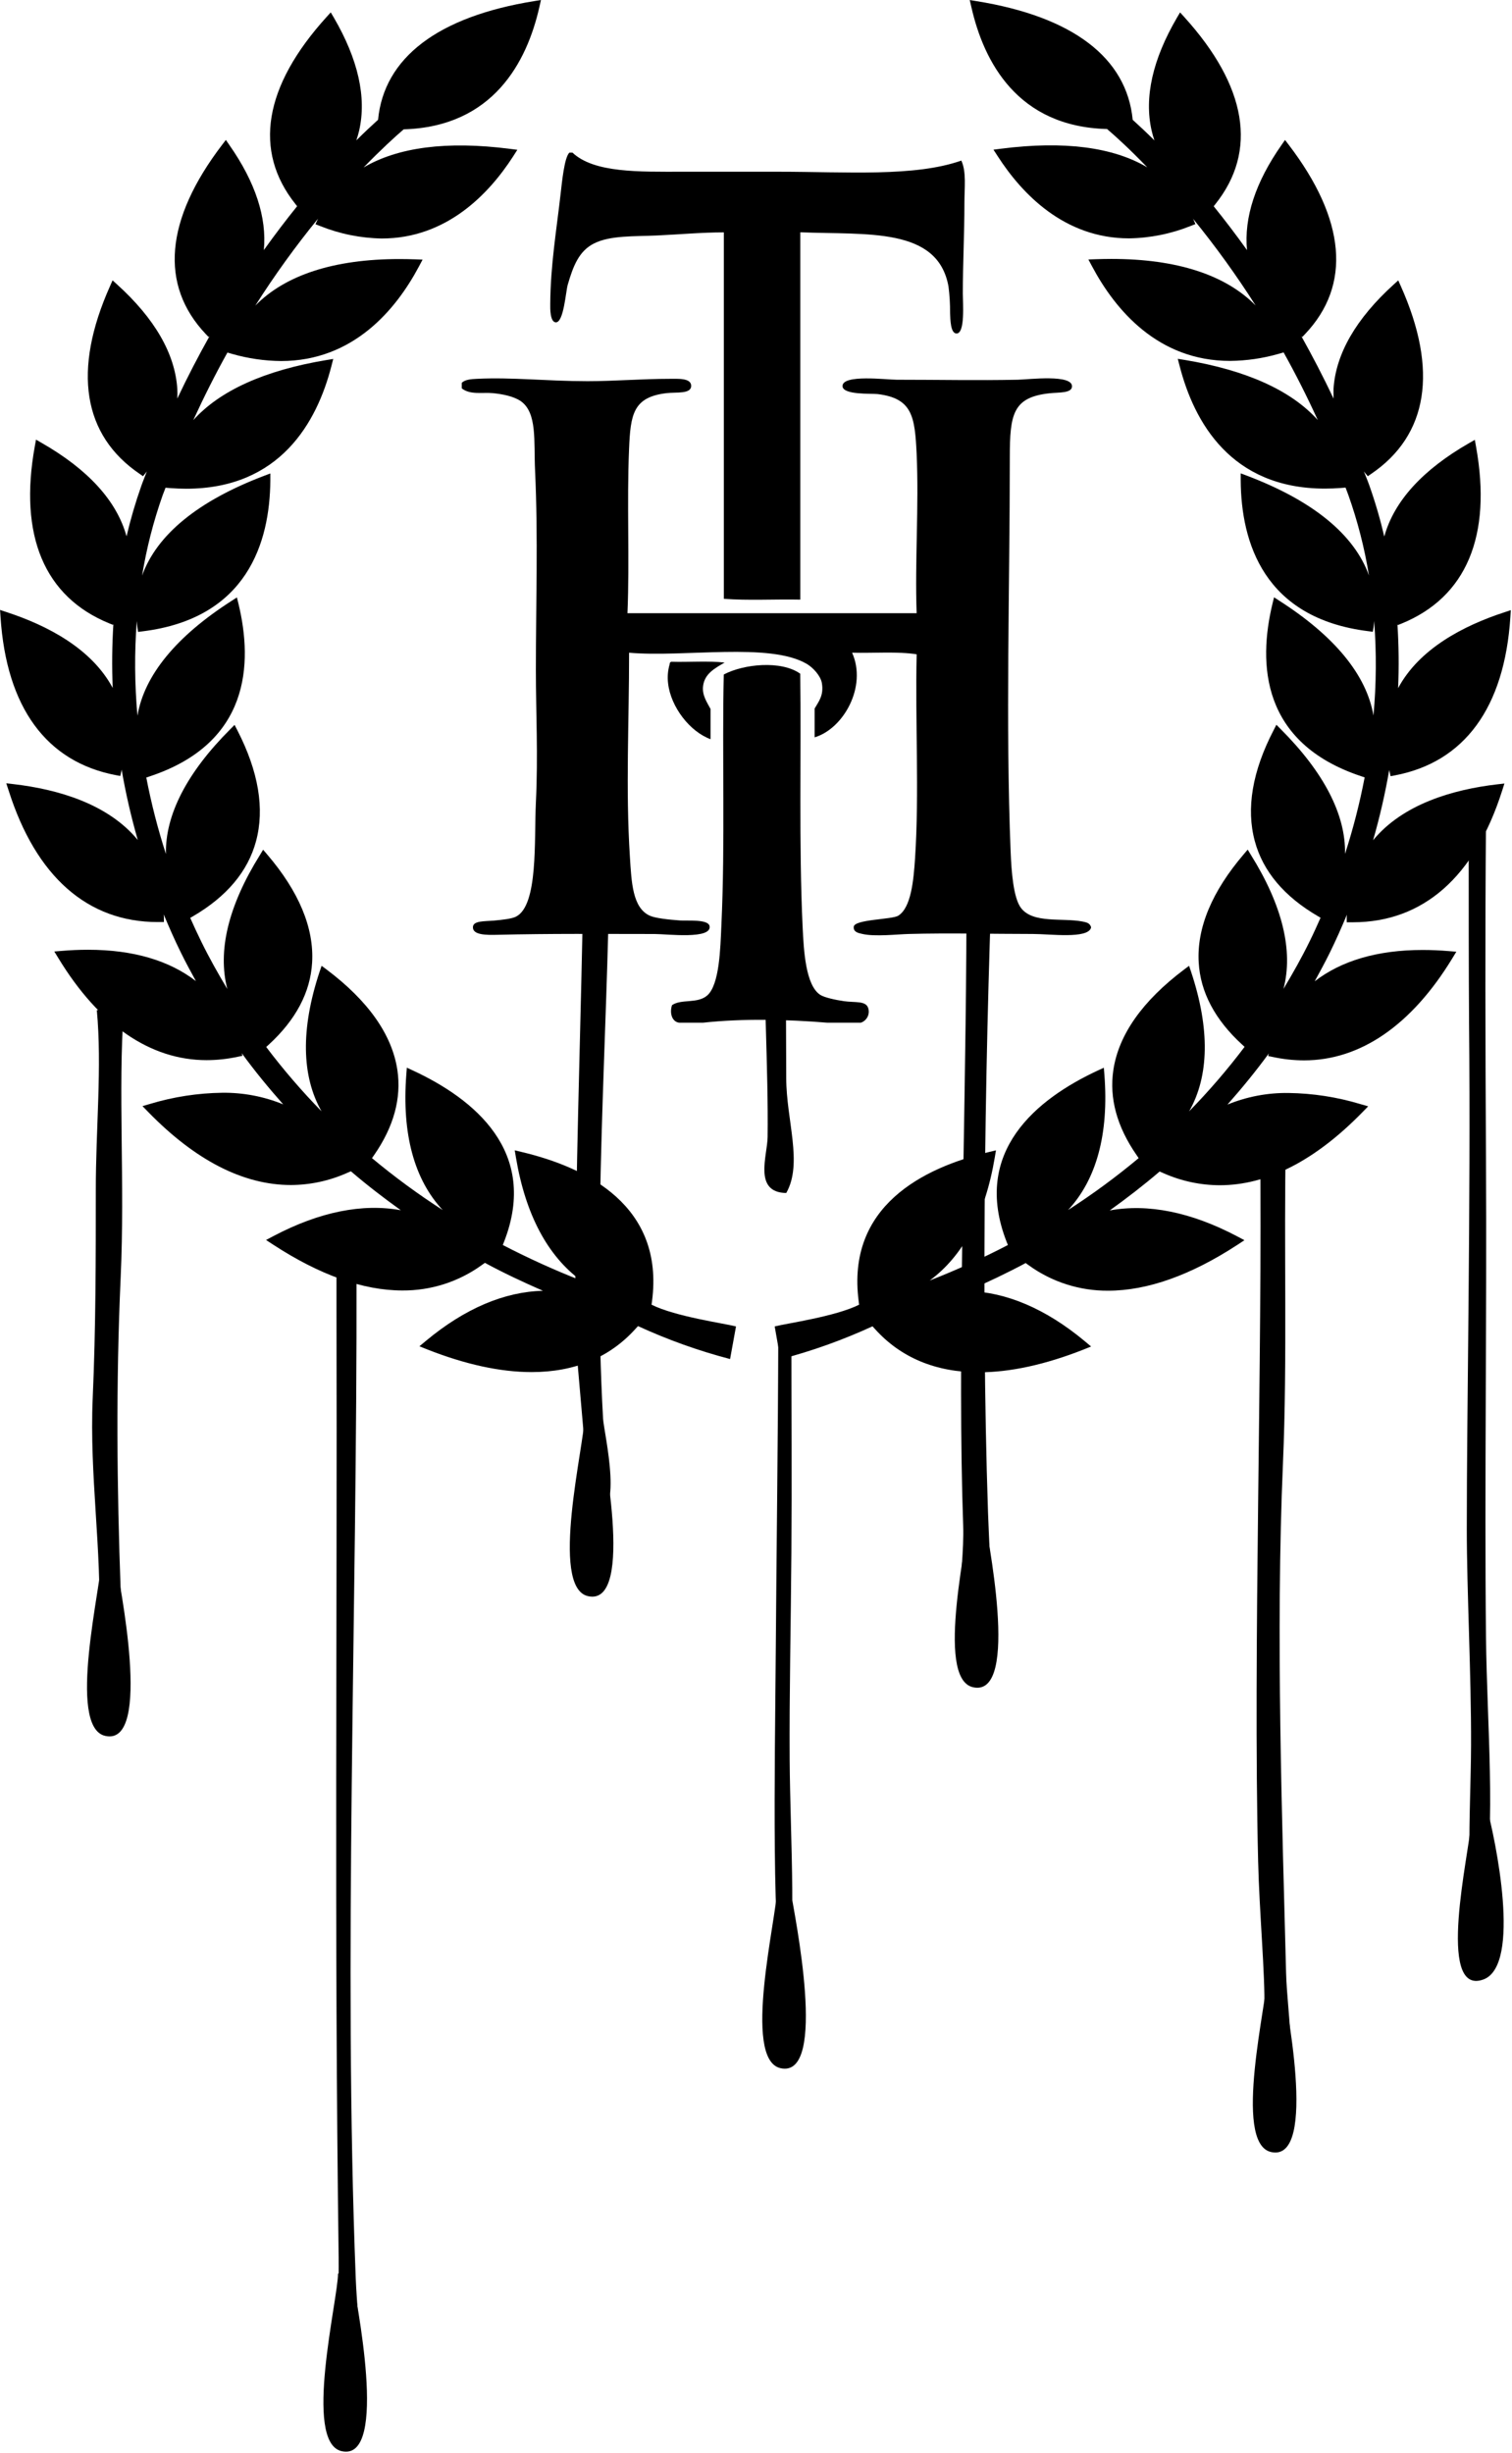 <svg width="487" height="790" viewBox="0 0 487 790" fill="none" xmlns="http://www.w3.org/2000/svg">
<g clip-path="url(#clip0_63_24)">
<path d="M237.06 427.14C233.2 426.14 217.57 423.98 209.86 420.14L210.01 419C214.01 388.45 189.33 376 167.93 370.94L165.79 370.43L166.18 372.76C169.27 391.18 176.42 404.47 187.13 412.34C178.537 408.979 170.128 405.163 161.94 400.91L162.34 399.91C173.7 370.8 152.61 353.81 132.91 344.68L131.04 343.82L130.87 346.01C129.39 365.22 133.46 379.89 142.59 389.66C134.66 384.561 127.052 378.977 119.81 372.94L120.51 371.94C126.83 362.83 129.34 353.63 127.99 344.57C126.28 333.18 118.6 322.28 105.16 312.18L103.59 311.01L102.93 312.94C96.83 331.34 97.11 346.52 103.56 357.86C97.19 351.339 91.238 344.422 85.74 337.15L86.53 336.43C95.27 328.43 99.99 319.53 100.53 309.95C101.18 298.83 96.29 287.1 86.01 275.1L84.75 273.63L83.75 275.28C73.5 291.69 70.03 306.28 73.22 318.48C70.22 313.48 67.38 308.43 64.81 303.18C63.57 300.67 62.41 298.12 61.27 295.57L62.08 295.11C72.97 288.77 79.84 280.64 82.46 270.9C85.29 260.42 83.26 248.41 76.46 235.19L75.55 233.43L74.19 234.8C60.19 248.8 53.19 262.42 53.44 275C50.832 266.93 48.721 258.708 47.12 250.38L48.32 249.98C80.4 239.29 81.51 213.85 76.8 194.38L76.3 192.38L74.64 193.46C56.72 204.93 46.49 217.46 44.27 230.46C43.358 220.333 43.284 210.149 44.05 200.01C44.13 200.66 44.16 201.3 44.26 202.01L44.47 203.49L45.87 203.31C79.65 199.16 86.92 174.6 87.07 154.72V152.47L85.07 153.22C63.74 161.32 50.48 172.22 45.77 185.35C47.205 176.537 49.424 167.869 52.4 159.45C52.69 158.63 53.03 157.89 53.32 157.06L54.83 157.18C56.6 157.31 58.31 157.38 59.95 157.38C90.21 157.38 102.09 135.93 106.73 117.94L107.33 115.59L105.12 115.95C85.22 119.25 70.77 125.81 62.25 135.3C65.797 127.58 69.463 120.323 73.25 113.53L74.77 113.97C79.89 115.438 85.184 116.208 90.51 116.26C113.76 116.26 127.51 99.74 134.9 85.88L136.11 83.6L133.67 83.51C132.15 83.46 130.46 83.42 128.67 83.42C107.5 83.42 91.83 88.61 82.23 98.42C88.402 88.694 95.147 79.344 102.43 70.42C102.391 70.487 102.357 70.557 102.33 70.63L101.61 72.21L103.14 72.8C109.451 75.329 116.172 76.685 122.97 76.8V76.8C143.82 76.8 157.48 62.45 165.25 50.4L166.63 48.24L164.21 47.93C143.9 45.33 128.15 47.41 117.11 53.93C122.76 48.11 127.29 43.99 130.02 41.65C158.87 40.81 169.73 19.91 173.72 2.29L174.24 0L172.1 0.35C141.02 5.35 123.68 18.6 121.77 38.57C119.77 40.38 117.42 42.57 114.77 45.2C115.134 44.154 115.441 43.089 115.69 42.01C118.11 31.33 115.35 19.11 107.53 5.68L106.53 3.99L105.23 5.42C84.97 27.75 81.5 48.61 95.18 65.74L95.7 66.41C92.22 70.72 88.65 75.41 84.98 80.53C85.98 70.09 82.29 58.71 73.85 46.66L72.75 45.06L71.57 46.6C53.14 70.72 51.33 91.82 66.3 107.6L67.17 108.51L67.47 108.28C63.94 114.59 60.47 121.21 57.11 128.34C57.165 127.314 57.165 126.286 57.11 125.26C56.39 113.94 49.87 102.6 37.69 91.58L36.26 90.28L35.45 92.11C23.31 119.25 26.64 140.18 45.06 152.65L46.06 153.35L46.88 152.35C47.03 152.17 47.15 151.98 47.3 151.8C46.73 153.36 46.1 154.8 45.53 156.42C43.64 161.769 42.045 167.217 40.75 172.74C40.754 172.72 40.754 172.7 40.75 172.68C37.61 161.31 28.39 151.18 13.33 142.57L11.6 141.57L11.22 143.66C5.99 172.47 14.3 192.22 35.22 200.75L36.41 201.22L36.52 200.97C36.086 207.815 36.013 214.678 36.3 221.53C29.54 208.88 15.3 201.4 2.02 197.08L0.02 196.41L0.17 198.7C2.07 227.79 14.94 245.39 37.4 249.63L38.74 249.88L39.07 248.46C39.07 248.25 39.14 248.06 39.18 247.85C40.497 255.49 42.233 263.051 44.38 270.5C34.79 258.85 18.64 254.16 4.31 252.5L2.02 252.24L2.79 254.59C11.59 282.29 28.22 296.92 50.79 296.92H52.79V295.34C52.79 295.02 52.74 294.76 52.73 294.46C54.46 298.61 56.28 302.75 58.29 306.81C59.8 309.91 61.45 312.92 63.1 315.93C54.57 309.35 42.98 305.84 28.36 305.84C25.45 305.84 22.64 305.97 19.97 306.2L17.49 306.4L18.86 308.64C31.91 330.06 48.38 341.39 66.53 341.39C69.892 341.384 73.244 341.022 76.53 340.31L78.09 339.99L77.87 339.15C82.03 344.87 86.52 350.33 91.22 355.63C84.985 353.074 78.298 351.802 71.56 351.89C63.711 351.995 55.916 353.197 48.4 355.46L45.89 356.19L47.78 358.13C62.98 373.71 78.43 381.6 93.7 381.6C99.883 381.573 105.994 380.269 111.65 377.77L113.02 377.18C118.15 381.58 123.54 385.73 129.1 389.72C116.81 387.46 102.91 390.22 88.1 398.03L85.69 399.3L87.98 400.8C102.98 410.59 116.98 415.56 129.61 415.56C138.749 415.623 147.672 412.779 155.09 407.44L156.18 406.66C162.18 409.91 168.48 412.86 174.88 415.66C162.47 415.96 149.73 421.34 137.19 431.78L135.09 433.53L137.58 434.53C149.87 439.38 161.19 441.84 171.21 441.84C185.1 441.84 196.37 437.15 204.71 427.89L205.49 427.03C215.049 431.424 224.973 434.974 235.15 437.64L237.06 427.14Z" fill="black"/>
<path d="M249.52 427.14C253.39 426.14 269.03 423.98 276.71 420.14L276.57 419.01C272.57 388.46 297.26 376.01 318.64 370.95L320.79 370.44L320.4 372.77C317.3 391.19 310.14 404.48 299.45 412.35C308.045 408.993 316.454 405.177 324.64 400.92L324.23 399.92C312.87 370.81 333.98 353.82 353.67 344.69L355.53 343.83L355.71 346.01C357.21 365.22 353.11 379.89 344.01 389.66C351.927 384.56 359.522 378.976 366.75 372.94L366.07 371.94C359.75 362.83 357.24 353.63 358.6 344.57C360.3 333.18 368 322.28 381.43 312.18L382.99 311.01L383.64 312.94C389.75 331.34 389.47 346.52 383.01 357.86C389.401 351.332 395.366 344.401 400.87 337.11L400.09 336.39C391.34 328.39 386.62 319.49 386.09 309.91C385.45 298.79 390.36 287.06 400.62 275.06L401.87 273.59L402.87 275.24C413.12 291.65 416.59 306.24 413.4 318.44C416.4 313.44 419.25 308.39 421.82 303.14C423.06 300.63 424.21 298.08 425.34 295.53L424.55 295.07C413.65 288.73 406.78 280.6 404.16 270.86C401.33 260.38 403.35 248.37 410.21 235.15L411.11 233.39L412.47 234.76C426.47 248.76 433.47 262.38 433.22 274.96C435.833 266.892 437.943 258.669 439.54 250.34L438.36 249.94C406.25 239.25 405.16 213.81 409.87 194.34L410.36 192.34L412.01 193.42C429.95 204.89 440.16 217.42 442.38 230.42C443.307 220.294 443.381 210.108 442.6 199.97C442.53 200.62 442.5 201.26 442.41 201.97L442.18 203.45L440.81 203.27C407 199.12 399.74 174.56 399.62 154.68V152.43L401.62 153.18C422.97 161.28 436.23 172.18 440.93 185.31C439.501 176.494 437.279 167.826 434.29 159.41C434.01 158.59 433.68 157.85 433.39 157.02L431.87 157.14C430.12 157.27 428.41 157.34 426.74 157.34C396.48 157.34 384.6 135.89 379.96 117.9L379.35 115.55L381.59 115.91C401.5 119.21 415.93 125.77 424.44 135.26C420.91 127.54 417.22 120.26 413.44 113.49L411.9 113.93C406.787 115.399 401.499 116.169 396.18 116.22C372.91 116.22 359.18 99.7 351.78 85.84L350.56 83.56L352.98 83.47C354.53 83.42 356.22 83.38 357.98 83.38C379.14 83.38 394.81 88.57 404.43 98.38C398.248 88.658 391.5 79.309 384.22 70.38C384.22 70.46 384.32 70.52 384.35 70.59L385.03 72.17L383.51 72.76C377.196 75.292 370.472 76.648 363.67 76.76V76.76C342.82 76.76 329.16 62.41 321.39 50.36L319.99 48.2L322.41 47.89C342.72 45.29 358.5 47.37 369.52 53.89C363.87 48.01 359.32 43.89 356.58 41.55C327.72 40.81 316.87 19.91 312.87 2.29L312.34 0.01L314.49 0.36C345.56 5.36 362.9 18.61 364.83 38.58C366.83 40.39 369.17 42.58 371.83 45.21C371.469 44.164 371.166 43.099 370.92 42.02C368.49 31.34 371.25 19.12 379.09 5.69L380.09 4L381.39 5.43C401.65 27.76 405.13 48.62 391.45 65.75L390.92 66.42C394.4 70.73 397.99 75.42 401.65 80.54C400.65 70.1 404.33 58.72 412.78 46.67L413.89 45.07L415.07 46.61C433.49 70.73 435.33 91.83 420.32 107.61L419.45 108.52L419.17 108.29C422.68 114.6 426.17 121.22 429.51 128.35C429.51 127.35 429.51 126.3 429.51 125.27C430.22 113.95 436.76 102.61 448.93 91.59L450.36 90.29L451.18 92.12C463.32 119.26 459.98 140.19 441.56 152.66L440.56 153.36L439.73 152.36C439.59 152.18 439.46 151.99 439.3 151.81C439.9 153.37 440.52 154.81 441.09 156.43C442.982 161.798 444.578 167.267 445.87 172.81C445.87 172.81 445.87 172.81 445.87 172.75C449.01 161.38 458.23 151.25 473.27 142.64L475.03 141.64L475.4 143.73C480.61 172.54 472.32 192.29 451.4 200.82L450.22 201.29L450.1 201.04C450.539 207.885 450.612 214.748 450.32 221.6C457.08 208.95 471.32 201.47 484.61 197.15L486.61 196.48L486.47 198.77C484.57 227.86 471.69 245.46 449.23 249.7L447.89 249.95L447.57 248.53C447.51 248.32 447.5 248.13 447.46 247.92C446.143 255.56 444.407 263.121 442.26 270.57C451.85 258.92 467.99 254.23 482.26 252.57L484.56 252.31L483.81 254.66C474.99 282.36 458.37 296.99 435.76 296.99H433.76V295.41C433.76 295.09 433.82 294.83 433.83 294.53C432.1 298.68 430.27 302.82 428.27 306.88C426.74 309.98 425.1 312.99 423.45 316C431.98 309.42 443.58 305.91 458.19 305.91C461.09 305.91 463.92 306.04 466.6 306.27L469.07 306.47L467.71 308.71C454.63 330.13 438.16 341.46 420.03 341.46C416.668 341.454 413.316 341.092 410.03 340.38L408.46 340.06L408.68 339.22C404.51 344.94 400.03 350.4 395.35 355.7C401.578 353.142 408.258 351.87 414.99 351.96C422.835 352.065 430.628 353.267 438.14 355.53L440.68 356.26L438.78 358.2C423.57 373.78 408.12 381.67 392.86 381.67C386.66 381.647 380.532 380.343 374.86 377.84L373.51 377.25C368.37 381.65 362.98 385.8 357.43 389.79C369.72 387.53 383.6 390.29 398.43 398.1L400.82 399.37L398.54 400.87C383.54 410.66 369.54 415.63 356.92 415.63C347.78 415.694 338.857 412.85 331.44 407.51L330.35 406.73C324.3 409.98 318.04 412.93 311.65 415.73C324.04 416.03 336.79 421.41 349.34 431.85L351.43 433.6L348.95 434.6C336.65 439.45 325.33 441.91 315.31 441.91C301.43 441.91 290.15 437.22 281.81 427.96L281.03 427.1C271.475 431.495 261.554 435.045 251.38 437.71L249.52 427.14Z" fill="black"/>
<path d="M179 103.8C181.56 103.95 182.23 93.91 182.85 91.74C184.63 85.58 186.51 80.82 191.32 78.4C196.56 75.76 204.23 76.17 211.59 75.83C218.95 75.49 226.06 74.83 233.14 74.83V192.83C240.84 193.43 249.65 192.92 257.77 193.09V74.8C279.28 75.69 302.04 73.04 305.5 92.25C305.859 95.059 306.03 97.888 306.01 100.72C306.1 102.9 306.13 107.33 308.06 107.39C310.92 107.47 310.12 97.5 310.12 94.56C310.12 84.75 310.63 75.32 310.63 65.31C310.63 60.41 311.31 55.31 309.63 51.71C294.63 57.01 272.5 55.3 250.88 55.3H219.8C205.99 55.3 191.35 55.74 184.39 49.15H183.39C181.78 50.7 181.03 58.41 180.56 62.49C179.26 74 177.31 85.35 177.23 97.9C177.2 99.39 177.16 103.69 179 103.8Z" fill="black"/>
<path d="M348.6 296.74C342.18 295.51 332.7 297.47 328.85 292.38C326.39 289.13 325.77 280.64 325.51 274.17C323.86 232.94 325.25 189.44 325.25 147.17C325.25 133.37 326.25 127.9 338.08 126.64C341.08 126.32 345.03 126.64 345.27 124.59C345.76 120.38 331.19 122.22 327.82 122.28C314.24 122.55 303.2 122.28 288.82 122.28C285.52 122.28 271.33 120.47 271.37 124.33C271.37 127.24 280.79 126.68 282.66 126.9C293.92 128.25 294.66 134.19 295.24 146.14C296 162.99 294.65 180.69 295.24 197.46H202.1C202.82 180.3 201.87 162.21 202.61 144.6C203.08 133.51 203.87 127.88 214.67 126.6C217.92 126.23 222.57 126.94 222.62 124.29C222.67 121.64 218.2 122 215.7 121.99C206.75 121.99 197.82 122.75 189.27 122.75C176.12 122.75 164.99 121.43 153.6 121.99C151.6 122.08 149.8 122.24 148.73 123.27V125.06C151.42 127.23 155.45 126.29 158.73 126.6C161.83 126.9 165.42 127.6 167.73 129.17C173.09 132.94 171.9 142.1 172.34 151.49C173.34 173.22 172.6 194.28 172.6 215.64C172.6 230 173.35 242.82 172.6 258.48C172.02 270.58 173.4 291.54 166.19 295.18C164.85 295.85 162.13 296.18 159 296.46C156.09 296.71 152.49 296.46 152.33 298.46C152.12 301.12 156.65 301.11 160.03 301.03C177.77 300.6 192.8 300.77 210.83 300.77C214.9 300.77 229.37 302.59 228.54 298.2C228.1 295.94 221.37 296.57 219.04 296.41C215.42 296.15 211.04 295.68 209.29 294.87C203.71 292.34 203.4 284.08 202.88 275.87C201.48 254.19 202.65 231.95 202.62 210.19C220.36 211.76 247.88 206.77 259.84 213.78C261.89 214.98 264.31 217.63 264.71 219.94C265.41 223.94 263.65 225.94 262.39 228.15V237.44C271.68 234.66 279.32 221.11 274.46 210.19C281.37 210.37 289.12 209.73 295.25 210.7C294.74 232.18 296.12 255.26 294.73 276.38C294.25 283.7 293.42 292.28 289.34 294.86C287.34 296.15 275.16 296.01 274.98 298.45C274.85 300.11 276.35 300.45 277.8 300.76C281.85 301.68 288.91 300.86 292.68 300.76C305.68 300.4 319.37 300.76 332.68 300.76C338.36 300.76 350.33 302.4 351.41 298.76V298.5C350.96 297.16 349.87 297.01 348.6 296.74Z" fill="black"/>
<path d="M226.47 220.8C227 217.06 229.94 215.33 233.4 213.36C228.18 212.76 221.86 213.27 216.21 213.1C216.046 213.145 215.904 213.247 215.81 213.389C215.716 213.531 215.677 213.702 215.7 213.87C215.105 215.866 214.928 217.963 215.18 220.03C216.05 227.74 222.29 235.67 228.86 238.03V228.31C227.64 226.01 226.05 223.79 226.47 220.8Z" fill="black"/>
<path d="M271.87 322.4C269.26 322.03 265.5 321.23 264.17 320.35C259.48 317.25 258.88 306.15 258.52 298.54C257.27 271.97 258.1 243.21 257.75 216.95C251.64 212.59 239.54 213.81 233.12 217.2C232.54 242.43 233.6 271.26 232.35 298.03C232.02 305.2 231.78 317.19 227.73 320.61C224.55 323.29 219.41 321.61 216.45 323.68C215.6 326.25 216.45 329.04 218.75 329.33H226.45C239.28 327.93 253.53 328.26 266.45 329.33H277.27C277.746 329.169 278.185 328.914 278.561 328.58C278.937 328.245 279.242 327.839 279.457 327.385C279.673 326.93 279.795 326.437 279.816 325.935C279.837 325.432 279.757 324.931 279.58 324.46C278.74 322.23 275.28 322.89 271.87 322.4Z" fill="black"/>
<path d="M311.23 307.13C310.87 365.79 308.38 439.32 310.23 491.13C310.81 507.41 304.87 528.96 315.23 538.48C320.99 527.84 318.75 502.57 318.23 487.08C315.87 416.78 317.42 330.6 320.23 263.89L320.44 258.48H310.65C311.39 274.01 311.33 290.59 311.23 307.13Z" fill="black"/>
<path d="M38.87 512.27C37.67 479.27 37.3 445.82 38.87 411.27C40.26 380.81 37.98 350.93 39.87 325.27H31.18C32.9 343.44 30.83 363.53 30.86 383.27C30.86 405.09 30.86 427.51 29.86 450.27C28.77 475.02 32.86 499.72 31.86 522.27C31.58 528.49 27.12 537.34 32.86 540.27H36.86C41.87 532.64 39.26 522.13 38.87 512.27Z" fill="black"/>
<path d="M247.24 366.17C247.16 372.17 242.58 383.99 253.24 384.17C258.67 374.63 253.24 360.71 253.24 347.17C253.24 329.99 252.82 310.17 253.7 293.17H246.18C245.78 317.01 247.53 344.74 247.24 366.17Z" fill="black"/>
<path d="M405.23 599.36C405.62 615.75 407.52 636.24 407.23 646.5C406.92 657.21 401.63 679.5 411.23 680.44C418.95 670.04 414.59 649.58 414.23 635.18C413.02 587.18 410.84 526.09 413.23 471.18C414.68 437.66 413.46 400.89 414.15 367.48H405.87C406.66 437.95 403.58 531.14 405.23 599.36Z" fill="black"/>
<path d="M190.24 487.51C201.6 490.45 194.5 461.51 194.24 456.8C190.85 396.27 195.76 331.26 196.24 281.53C196.3 274.69 196.13 265.53 196.15 255.94H187.77C188.14 277.06 187.61 300.07 187.24 316.07C186.34 354.68 185.24 389.2 185.24 429.93" fill="black"/>
<path d="M252.65 640.01C256.98 627.89 254.5 592.57 254.34 566.42C254.21 545.47 254.73 523.54 254.9 499.84C255.06 477.44 254.9 453.22 254.9 429.76H250.68C250.59 463.42 250.1 498.93 249.87 531.38C249.57 569.73 248.42 628.49 252.65 640.01Z" fill="black"/>
<path d="M109.08 727.19C109.27 741.38 107.49 759.72 111.15 772.44C118.56 769.85 115.15 748.5 114.58 733.65C110.58 631.65 115.06 518.65 114.83 410.44H108.38C108.38 414.07 108.38 417.67 108.38 421.21C108.65 526.6 107.62 618.12 109.08 727.19Z" fill="black"/>
<path d="M472.44 492.18C472.44 512.63 473.89 539.1 473.81 561.95C473.74 584.37 471.2 615.22 477.94 611.37C481.86 586.08 478.94 555.85 478.62 527.07C478.12 478.52 478.92 424.62 478.62 373C478.42 336.36 478.32 299.68 478.62 265.44H473.05C473.05 290 473.05 313.32 473.17 329.39C473.74 388.33 472.42 454.11 472.44 492.18Z" fill="black"/>
<path d="M108.87 732.1C108.95 740.1 97.51 786.47 110.03 789.32C125.6 792.87 114.3 738.89 113.54 733.44" fill="black"/>
<path d="M250.23 608.77C250.31 616.77 238.87 663.14 251.38 665.99C266.95 669.53 255.65 615.55 254.89 610.1" fill="black"/>
<path d="M312.23 486.1C312.31 494.1 300.87 540.47 313.38 543.32C328.95 546.87 317.65 492.89 316.89 487.44" fill="black"/>
<path d="M408.23 635.77C408.31 643.77 396.87 690.14 409.38 692.99C424.95 696.53 413.65 642.55 412.89 637.1" fill="black"/>
<path d="M188.23 456.77C188.31 464.77 176.87 511.14 189.38 513.99C204.95 517.53 193.65 463.55 192.89 458.1" fill="black"/>
<path d="M32.73 501.77C32.81 509.77 21.37 556.14 33.88 558.99C49.45 562.53 38.15 508.55 37.39 503.1" fill="black"/>
<path d="M473.56 588.77C473.38 595.77 462.38 642.85 477.69 637.47C490.29 633.04 481.54 591.78 478.89 582.11" fill="black"/>
</g>
<defs>
<clipPath id="clip0_63_24">
<rect width="486.6" height="789.49" fill="white"/>
</clipPath>
</defs>
</svg>
